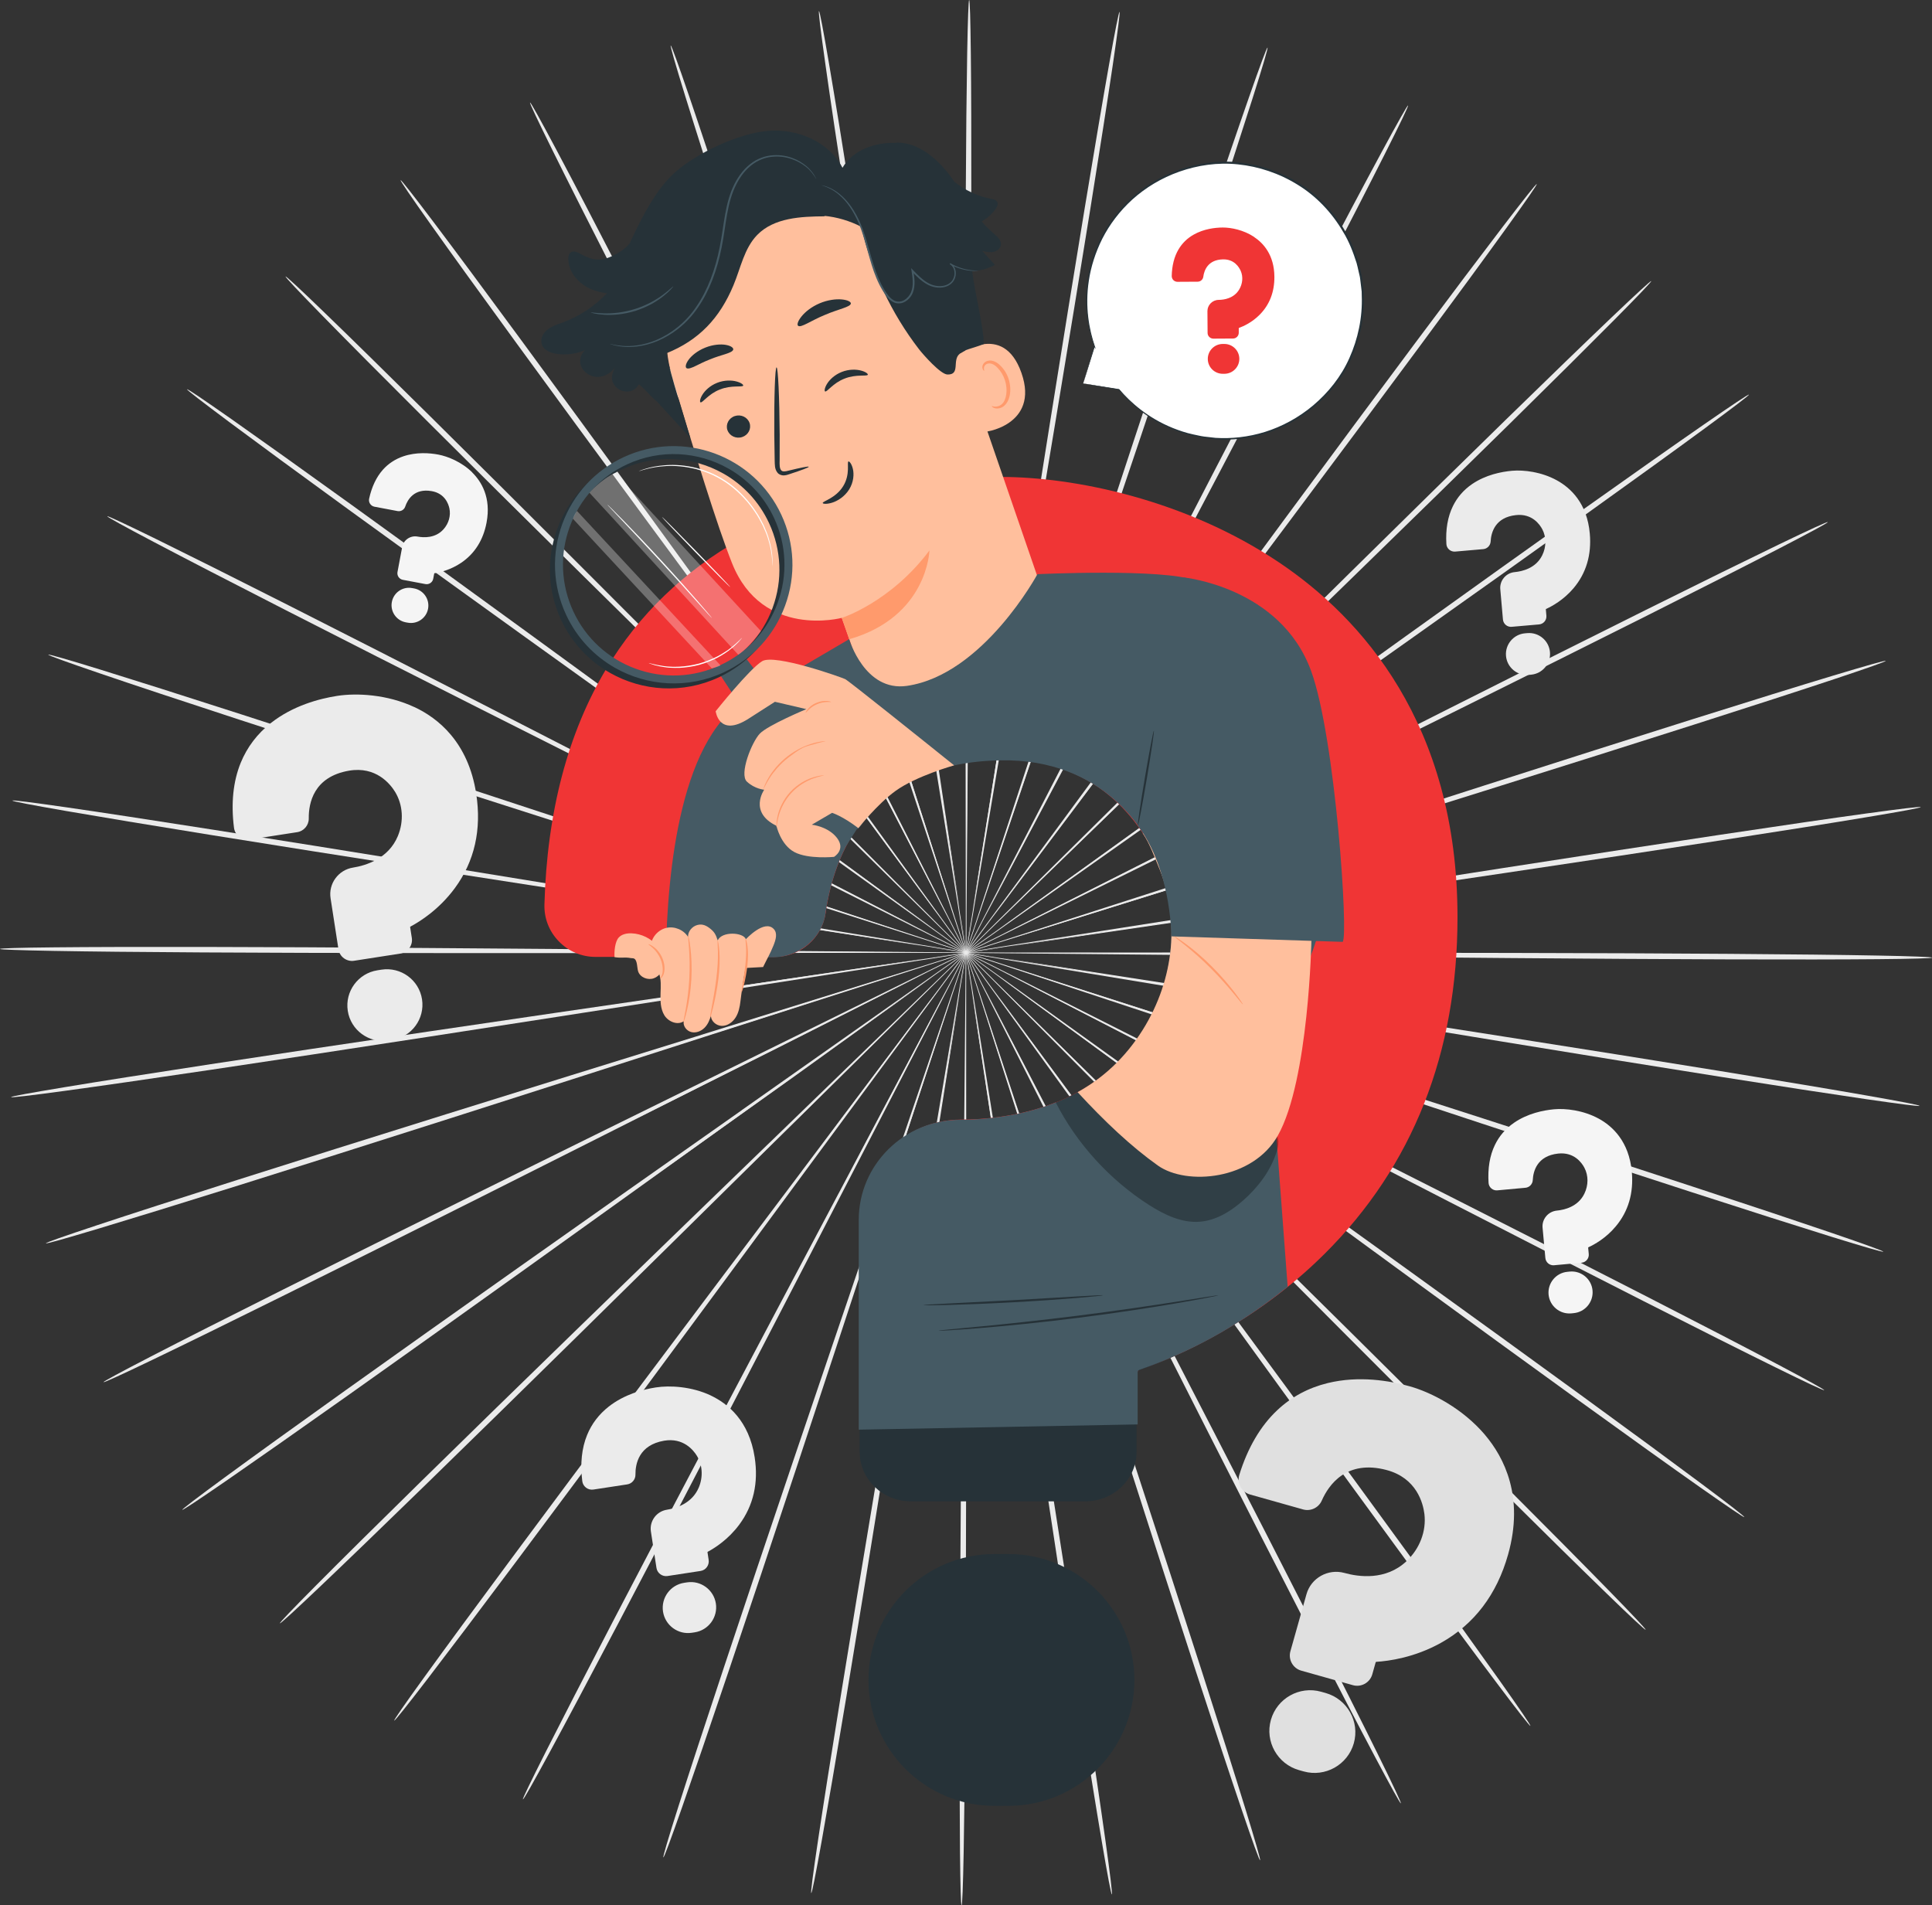 <?xml version="1.0" encoding="UTF-8"?>
<svg id="Layer_2" data-name="Layer 2" xmlns="http://www.w3.org/2000/svg" viewBox="0 0 486.49 479.77">
  <rect x="0" y="0" width="486.49" height="479.77" fill="#333333" stroke="none"/>
  <defs>
    <style>
 .cls-1{fill:#fff;}
.cls-2{fill:#f5f5f5;}
.cls-3{fill:#455a64;}
.cls-4{fill:#ffbf9d;}
.cls-5{fill:#e0e0e0;}
.cls-6{fill:#ff9a6c;}
.cls-7{fill:#F03535;}
.cls-8{opacity:.3;}
.cls-9{fill:#ebebeb;}
.cls-10{fill:#263238;}
#marker{animation:slap 2s forwards infinite;transform-box:fill-box;transform-origin:bottom center}
#marker2{animation:slap 1.5s forwards infinite;transform-box:fill-box;transform-origin:bottom center}
#marker3{animation:slap 2s forwards infinite;transform-box:fill-box;transform-origin:bottom center}
#marker4{animation:slap 2.6s forwards infinite;transform-box:fill-box;transform-origin:bottom center}
#marker5{animation:slap 1.7s forwards infinite;transform-box:fill-box;transform-origin:bottom center}
#marker6{animation:slap 1.3s forwards infinite;transform-box:fill-box;transform-origin:bottom center}
@-webkit-keyframes slap{0%{transform:rotate(0deg);}
25%{transform:rotate(15deg);/* Sağa döndür */
}
50%{transform:rotate(-15deg);/* Sola döndür */
}
75%{transform:rotate(5deg);/* Küçük bir düzeltme */
}
100%{transform:rotate(0deg);/* Başlangıç durumuna dönüş */
}
}
    </style>
  </defs>
  <g id="Background_Complete" data-name="Background Complete">
    <g>
      <path class="cls-9" d="m312.56,240.6c-48.04-.46-91.51-.87-123.02-1.17-15.72-.07-28.45-.14-37.28-.18-4.38.01-7.78.02-10.14.02-1.14.02-2.01.03-2.64.04-.59.01-.9.03-.9.05s.3.04.9.06c.63.01,1.5.04,2.64.06,2.35.03,5.76.07,10.14.13,8.84.05,21.56.12,37.28.2,31.51.02,74.99.05,123.03.08,48.02,0,91.5.06,122.98.29,15.74.11,28.48.26,37.28.43,4.4.08,7.82.17,10.14.26,2.32.09,3.53.18,3.53.26,0,.09-1.22.16-3.54.23-2.32.07-5.74.12-10.14.16-8.8.08-21.54.1-37.28.05-31.48-.09-74.96-.47-122.97-.96Z"/>
      <path class="cls-9" d="m311.61,251.29c-47.38-7.82-90.26-14.89-121.34-20.02-15.52-2.48-28.08-4.49-36.8-5.89-4.33-.66-7.69-1.17-10.02-1.53-1.12-.16-1.99-.28-2.61-.37-.59-.08-.89-.11-.9-.09,0,.02.29.08.88.2.62.11,1.48.27,2.59.47,2.32.39,5.68.95,9.99,1.68,8.72,1.4,21.28,3.42,36.8,5.91,31.13,4.85,74.07,11.53,121.52,18.92,47.44,7.35,90.38,14.07,121.44,19.12,15.53,2.52,28.09,4.62,36.76,6.14,4.33.76,7.7,1.37,9.97,1.81,2.27.44,3.46.72,3.45.81-.01.09-1.23-.02-3.53-.31-2.3-.29-5.69-.76-10.04-1.39-8.71-1.27-21.3-3.2-36.84-5.66-31.08-4.91-73.97-11.95-121.33-19.8Z"/>
      <path class="cls-9" d="m308.96,261.7c-45.54-15.08-86.76-28.73-116.63-38.62-14.93-4.86-27.01-8.8-35.4-11.53-4.17-1.32-7.41-2.35-9.65-3.06-1.08-.33-1.92-.58-2.52-.77-.57-.17-.86-.24-.87-.23,0,.02.28.13.83.33.59.21,1.42.49,2.49.86,2.23.75,5.45,1.83,9.6,3.21,8.39,2.74,20.47,6.68,35.39,11.55,29.97,9.62,71.31,22.89,116.99,37.55,45.67,14.62,87.01,27.92,116.87,37.74,14.93,4.9,27,8.93,35.32,11.77,4.16,1.42,7.38,2.55,9.56,3.34,2.18.79,3.3,1.25,3.28,1.33-.03.08-1.21-.21-3.44-.85-2.23-.64-5.49-1.63-9.69-2.93-8.4-2.61-20.52-6.47-35.47-11.31-29.91-9.68-71.14-23.29-116.65-38.4Z"/>
      <path class="cls-9" d="m304.69,271.56c-42.57-21.96-81.1-41.82-109.02-56.23-13.97-7.12-25.27-12.88-33.12-16.88-3.9-1.95-6.94-3.47-9.04-4.52-1.02-.5-1.8-.88-2.37-1.15-.54-.25-.81-.37-.82-.36,0,.02.25.17.77.46.55.29,1.32.71,2.32,1.24,2.08,1.08,5.09,2.65,8.97,4.66,7.85,4.01,19.15,9.78,33.11,16.9,28.06,14.15,66.76,33.67,109.53,55.25,42.77,21.53,81.46,41.09,109.39,55.41,13.97,7.16,25.24,13,33,17.1,3.88,2.05,6.88,3.66,8.91,4.78,2.02,1.12,3.06,1.75,3.02,1.82-.04.08-1.16-.4-3.26-1.38-2.09-.98-5.16-2.47-9.1-4.41-7.88-3.88-19.23-9.57-33.23-16.68-27.99-14.2-66.54-34.04-109.07-56.02Z"/>
      <path class="cls-9" d="m298.91,280.64c-38.57-28.25-73.47-53.81-98.77-72.34-12.67-9.18-22.92-16.62-30.04-21.78-3.55-2.53-6.31-4.5-8.21-5.86-.93-.65-1.64-1.14-2.15-1.5-.49-.33-.74-.5-.76-.48-.01.01.22.21.69.57.5.38,1.19.9,2.09,1.58,1.88,1.39,4.61,3.4,8.12,5.99,7.12,5.17,17.36,12.61,30.02,21.8,25.47,18.3,60.6,43.55,99.43,71.45,38.83,27.86,73.95,53.14,99.26,71.59,12.66,9.22,22.87,16.74,29.89,21.98,3.51,2.62,6.22,4.68,8.04,6.09,1.82,1.42,2.75,2.2,2.7,2.27-.05.07-1.08-.57-3-1.87-1.91-1.29-4.71-3.23-8.29-5.75-7.17-5.04-17.48-12.42-30.17-21.59-25.4-18.34-60.33-43.88-98.85-72.14Z"/>
      <path class="cls-9" d="m291.76,288.72c-33.64-33.82-64.09-64.42-86.16-86.61-11.06-11.01-20.02-19.93-26.24-26.12-3.1-3.04-5.52-5.41-7.19-7.05-.81-.78-1.44-1.38-1.89-1.81-.43-.4-.66-.6-.67-.59-.01.01.19.24.59.67.43.45,1.04,1.07,1.82,1.88,1.64,1.66,4.02,4.07,7.08,7.16,6.21,6.19,15.16,15.12,26.22,26.14,22.27,21.99,53,52.32,86.95,85.83,33.96,33.47,64.67,63.83,86.76,85.95,11.05,11.05,19.95,20.04,26.06,26.3,3.05,3.13,5.41,5.57,6.98,7.25,1.57,1.68,2.37,2.59,2.31,2.65-.06.06-.98-.73-2.67-2.3-1.69-1.57-4.14-3.91-7.28-6.96-6.28-6.08-15.31-14.95-26.4-25.96-22.2-22.01-52.67-52.6-86.27-86.43Z"/>
      <path class="cls-9" d="m283.42,295.6c-27.9-38.57-53.15-73.47-71.45-98.77-9.19-12.58-16.63-22.76-21.8-29.83-2.59-3.48-4.6-6.19-5.99-8.07-.68-.9-1.21-1.59-1.58-2.08-.36-.46-.55-.7-.57-.69-.02.01.15.27.48.75.36.51.85,1.22,1.5,2.14,1.36,1.89,3.33,4.63,5.86,8.16,5.16,7.07,12.6,17.26,21.78,29.84,18.53,25.13,44.1,59.81,72.36,98.13,28.27,38.28,53.82,72.98,72.15,98.21,9.17,12.61,16.55,22.86,21.59,29.97,2.52,3.56,4.46,6.34,5.75,8.24,1.29,1.9,1.93,2.92,1.86,2.97-.07.05-.85-.87-2.27-2.68-1.42-1.81-3.48-4.5-6.1-7.99-5.25-6.97-12.76-17.12-21.99-29.69-18.46-25.15-43.74-60.04-71.59-98.61Z"/>
      <path class="cls-9" d="m274.1,301.12c-21.44-42.4-40.84-80.76-54.91-108.57-7.09-13.84-12.82-25.04-16.8-32.82-2-3.84-3.56-6.83-4.64-8.89-.53-.99-.94-1.75-1.23-2.3-.28-.51-.44-.77-.45-.77-.02,0,.1.28.35.82.27.56.65,1.33,1.14,2.34,1.04,2.08,2.55,5.09,4.49,8.96,3.98,7.78,9.7,18.99,16.78,32.83,14.32,27.68,34.08,65.87,55.91,108.07,21.86,42.16,41.59,80.38,55.7,108.12,7.06,13.87,12.72,25.13,16.57,32.93,1.93,3.9,3.4,6.95,4.37,9.02.97,2.08,1.44,3.19,1.37,3.22-.08.04-.7-.99-1.82-3-1.11-2.01-2.72-4.98-4.76-8.83-4.08-7.7-9.89-18.87-17.01-32.72-14.24-27.68-33.68-66.04-55.07-108.44Z"/>
      <path class="cls-9" d="m264.02,305.12c-14.41-45.2-27.45-86.09-36.9-115.74-4.79-14.77-8.67-26.72-11.36-35.02-1.37-4.1-2.43-7.29-3.16-9.5-.37-1.06-.65-1.88-.85-2.46-.2-.55-.31-.83-.33-.83-.02,0,.06.3.22.86.18.59.43,1.42.75,2.49.7,2.22,1.71,5.42,3.01,9.55,2.69,8.3,6.55,20.26,11.33,35.03,9.73,29.56,23.15,70.34,37.98,115.4,14.86,45.03,28.25,85.83,37.76,115.42,4.76,14.8,8.55,26.79,11.11,35.1,1.28,4.15,2.25,7.39,2.88,9.59.63,2.2.92,3.37.83,3.4-.08.03-.54-1.09-1.32-3.24-.78-2.15-1.89-5.34-3.29-9.46-2.8-8.23-6.76-20.17-11.58-34.95-9.65-29.55-22.72-70.45-37.09-115.63Z"/>
      <path class="cls-9" d="m253.42,307.51c-7.02-46.87-13.37-89.28-17.98-120.02-2.37-15.32-4.3-27.73-5.63-36.35-.69-4.26-1.23-7.58-1.6-9.87-.19-1.1-.34-1.95-.45-2.56-.11-.58-.17-.87-.19-.87-.02,0,0,.3.08.88.08.61.2,1.47.35,2.58.34,2.3.82,5.62,1.45,9.89,1.33,8.62,3.24,21.02,5.6,36.35,4.89,30.7,11.63,73.05,19.09,119.86,7.49,46.77,14.2,89.14,18.87,119.84,2.34,15.35,4.17,27.78,5.37,36.38.6,4.3,1.04,7.64,1.31,9.91.27,2.27.37,3.47.28,3.48-.09.01-.35-1.16-.78-3.41-.43-2.25-1.01-5.57-1.74-9.85-1.45-8.56-3.45-20.97-5.86-36.31-4.81-30.68-11.2-73.09-18.18-119.94Z"/>
      <path class="cls-9" d="m242.56,308.24c.43-47.37.82-90.25,1.11-121.32.07-15.5.12-28.05.16-36.77-.01-4.32-.02-7.68-.03-10-.02-1.12-.03-1.98-.04-2.6-.01-.59-.03-.89-.05-.89-.02,0-.04.3-.06.89-.01.62-.03,1.48-.06,2.6-.03,2.32-.07,5.68-.12,10-.04,8.71-.1,21.26-.18,36.77,0,31.08,0,73.95,0,121.33.03,47.35,0,90.23-.22,121.28-.1,15.52-.25,28.08-.41,36.76-.08,4.34-.17,7.71-.26,10-.09,2.29-.18,3.49-.27,3.48-.09,0-.17-1.2-.23-3.49-.07-2.29-.12-5.66-.17-10-.08-8.68-.11-21.24-.07-36.77.07-31.04.43-73.92.89-121.27Z"/>
      <path class="cls-9" d="m231.72,307.3c7.9-46.73,15.04-89.02,20.22-119.68,2.51-15.3,4.54-27.69,5.95-36.3.67-4.27,1.18-7.59,1.54-9.88.16-1.11.28-1.96.37-2.57.08-.58.11-.88.09-.88-.02,0-.09.29-.2.87-.11.61-.27,1.46-.47,2.56-.39,2.29-.96,5.6-1.7,9.86-1.42,8.6-3.45,20.99-5.97,36.29-4.89,30.7-11.65,73.05-19.11,119.85-7.42,46.78-14.21,89.14-19.31,119.77-2.55,15.32-4.67,27.7-6.2,36.25-.77,4.28-1.38,7.59-1.83,9.83-.45,2.24-.73,3.41-.82,3.4-.09-.01.02-1.21.31-3.48.29-2.27.77-5.61,1.41-9.9,1.28-8.59,3.23-21,5.72-36.33,4.96-30.66,12.07-72.96,20-119.66Z"/>
      <path class="cls-9" d="m221.17,304.7c15.26-44.92,29.07-85.57,39.08-115.04,4.92-14.72,8.9-26.64,11.67-34.92,1.34-4.11,2.38-7.31,3.1-9.52.33-1.07.59-1.89.78-2.49.17-.56.25-.85.23-.86-.02,0-.13.27-.34.82-.21.58-.5,1.4-.88,2.45-.75,2.2-1.85,5.38-3.25,9.47-2.77,8.28-6.76,20.19-11.69,34.91-9.73,29.56-23.16,70.33-38,115.39-14.8,45.05-28.26,85.82-38.19,115.28-4.96,14.73-9.04,26.63-11.91,34.84-1.44,4.1-2.58,7.28-3.38,9.43-.8,2.15-1.27,3.26-1.35,3.23-.08-.03.21-1.19.86-3.39.65-2.2,1.65-5.42,2.97-9.56,2.64-8.28,6.55-20.24,11.45-34.99,9.79-29.5,23.57-70.17,38.87-115.06Z"/>
      <path class="cls-9" d="m211.17,300.5c22.24-42,42.36-80,56.95-107.55,7.21-13.78,13.04-24.93,17.09-32.67,1.98-3.85,3.52-6.85,4.58-8.92.5-1.01.89-1.78,1.16-2.33.26-.53.38-.8.36-.81-.02,0-.17.25-.46.76-.3.54-.71,1.3-1.25,2.29-1.1,2.05-2.68,5.03-4.72,8.85-4.06,7.74-9.9,18.89-17.12,32.66-14.33,27.68-34.1,65.86-55.95,108.05-21.8,42.19-41.61,80.36-56.12,107.91-7.25,13.78-13.17,24.9-17.32,32.56-2.08,3.83-3.71,6.79-4.84,8.79-1.13,1.99-1.77,3.02-1.85,2.98-.08-.04.4-1.14,1.4-3.21.99-2.07,2.5-5.09,4.46-8.98,3.93-7.77,9.7-18.97,16.89-32.78,14.38-27.61,34.48-65.64,56.73-107.6Z"/>
      <path class="cls-9" d="m201.95,294.8c28.62-38.05,54.52-72.49,73.29-97.45,9.3-12.5,16.83-22.61,22.06-29.64,2.57-3.5,4.56-6.22,5.94-8.1.65-.92,1.16-1.62,1.52-2.12.34-.48.5-.74.49-.75-.02-.01-.21.22-.58.68-.38.49-.91,1.18-1.6,2.07-1.41,1.86-3.45,4.55-6.06,8.01-5.23,7.02-12.77,17.13-22.08,29.62-18.54,25.13-44.12,59.79-72.39,98.1-28.22,38.31-53.84,72.96-72.53,97.94-9.35,12.49-16.96,22.56-22.27,29.49-2.66,3.46-4.74,6.14-6.17,7.93-1.44,1.8-2.23,2.71-2.3,2.66-.07-.05.58-1.07,1.89-2.96,1.31-1.89,3.27-4.65,5.83-8.18,5.11-7.07,12.58-17.24,21.88-29.77,18.58-25.06,44.46-59.52,73.09-97.53Z"/>
      <path class="cls-9" d="m193.76,287.75c34.27-33.2,65.29-63.24,87.77-85.02,11.16-10.92,20.2-19.75,26.47-25.89,3.09-3.06,5.49-5.45,7.14-7.09.79-.8,1.4-1.42,1.84-1.87.41-.42.61-.65.6-.66-.01-.01-.24.19-.68.59-.45.43-1.09,1.02-1.91,1.79-1.68,1.62-4.12,3.97-7.25,6.98-6.28,6.13-15.32,14.96-26.49,25.87-22.28,21.98-53.02,52.3-86.98,85.8-33.92,33.51-64.69,63.81-87.1,85.62-11.2,10.9-20.31,19.69-26.65,25.71-3.17,3.01-5.65,5.33-7.35,6.89-1.7,1.55-2.63,2.34-2.69,2.28-.06-.06.74-.97,2.33-2.63,1.59-1.66,3.97-4.09,7.05-7.19,6.16-6.2,15.15-15.1,26.31-26.05,22.31-21.9,53.3-51.98,87.58-85.13Z"/>
      <path class="cls-9" d="m186.77,279.54c39.09-27.54,74.47-52.46,100.11-70.52,12.75-9.07,23.07-16.42,30.23-21.52,3.53-2.55,6.28-4.54,8.18-5.91.91-.67,1.61-1.19,2.11-1.56.47-.36.71-.55.7-.56-.01-.02-.27.15-.76.47-.52.35-1.23.84-2.17,1.48-1.92,1.34-4.7,3.29-8.27,5.78-7.17,5.1-17.49,12.43-30.25,21.5-25.47,18.29-60.62,43.53-99.46,71.42-38.8,27.9-73.97,53.12-99.54,71.22-12.78,9.05-23.17,16.33-30.38,21.31-3.61,2.49-6.42,4.4-8.35,5.68-1.93,1.27-2.96,1.91-3.01,1.84-.05-.07.89-.84,2.72-2.24,1.83-1.4,4.56-3.43,8.1-6.02,7.07-5.18,17.35-12.6,30.1-21.7,25.49-18.22,60.85-43.17,99.95-70.66Z"/>
      <path class="cls-9" d="m181.17,270.35c42.98-21.17,81.87-40.33,110.06-54.22,14.03-7,25.38-12.66,33.27-16.59,3.89-1.98,6.92-3.52,9.01-4.58,1-.52,1.78-.93,2.33-1.22.52-.28.78-.43.78-.45s-.29.1-.83.35c-.56.27-1.35.64-2.38,1.13-2.11,1.03-5.16,2.52-9.08,4.44-7.89,3.93-19.25,9.58-33.28,16.57-28.06,14.14-66.77,33.65-109.55,55.21-42.74,21.58-81.48,41.06-109.61,55-14.06,6.97-25.47,12.56-33.39,16.36-3.96,1.9-7.04,3.36-9.15,4.32-2.1.96-3.23,1.43-3.27,1.35-.04-.08,1.01-.69,3.04-1.79,2.03-1.1,5.05-2.68,8.95-4.7,7.8-4.03,19.13-9.77,33.16-16.79,28.06-14.06,66.95-33.25,109.92-54.38Z"/>
      <path class="cls-9" d="m177.11,260.41c45.82-14.24,87.29-27.12,117.34-36.46,14.97-4.73,27.09-8.56,35.5-11.22,4.16-1.35,7.39-2.4,9.63-3.12,1.07-.36,1.9-.64,2.49-.84.56-.2.84-.3.84-.32,0-.02-.3.06-.87.22-.6.18-1.44.42-2.53.74-2.25.69-5.5,1.69-9.68,2.97-8.42,2.65-20.54,6.48-35.51,11.2-29.97,9.61-71.31,22.87-117,37.52-45.65,14.68-87.01,27.91-117.01,37.31-15,4.7-27.16,8.45-35.58,10.98-4.21,1.26-7.49,2.22-9.72,2.85-2.23.62-3.42.91-3.44.82-.03-.08,1.11-.53,3.29-1.3,2.18-.77,5.42-1.87,9.59-3.25,8.35-2.77,20.45-6.68,35.43-11.44,29.96-9.53,71.42-22.45,117.23-36.65Z"/>
      <path class="cls-9" d="m174.67,249.95c47.52-6.95,90.53-13.24,121.7-17.8,15.54-2.35,28.12-4.25,36.85-5.57,4.32-.69,7.69-1.22,10.01-1.59,1.12-.19,1.98-.34,2.6-.44.58-.11.88-.17.88-.19,0-.02-.31,0-.9.08-.62.08-1.49.2-2.61.34-2.33.33-5.7.82-10.03,1.44-8.74,1.31-21.32,3.21-36.86,5.55-31.13,4.84-74.07,11.52-121.53,18.9-47.43,7.41-90.38,14.06-121.51,18.68-15.56,2.32-28.17,4.13-36.89,5.32-4.36.6-7.75,1.03-10.05,1.3-2.3.27-3.52.37-3.53.28-.01-.09,1.18-.35,3.46-.77,2.28-.42,5.65-1,9.99-1.72,8.68-1.44,21.26-3.42,36.82-5.8,31.11-4.76,74.11-11.09,121.62-18Z"/>
      <path class="cls-9" d="m173.93,239.25c48.04.4,91.51.76,123.02,1.02,15.72.06,28.45.1,37.28.13,4.38-.02,7.78-.03,10.14-.04,1.14-.02,2.01-.03,2.64-.04.59-.01.9-.03.9-.05,0-.02-.3-.04-.9-.06-.63-.01-1.5-.03-2.64-.06-2.35-.03-5.76-.06-10.14-.11-8.84-.04-21.56-.09-37.28-.15-31.51.02-74.99.04-123.03.07-48.02.06-91.5.05-122.98-.14-15.74-.09-28.48-.22-37.28-.38-4.4-.08-7.82-.16-10.14-.25C1.22,239.12,0,239.03,0,238.94c0-.09,1.22-.16,3.54-.23,2.32-.07,5.74-.13,10.14-.17,8.8-.09,21.54-.12,37.28-.1,31.48.05,74.96.37,122.97.81Z"/>
      <path class="cls-9" d="m174.87,228.56c47.39,7.76,90.28,14.78,121.37,19.86,15.52,2.46,28.08,4.46,36.81,5.84,4.33.65,7.69,1.16,10.02,1.51,1.12.16,1.99.28,2.61.36.59.08.89.11.9.09,0-.02-.29-.08-.88-.2-.62-.11-1.48-.26-2.59-.46-2.32-.39-5.68-.95-9.99-1.67-8.72-1.39-21.29-3.39-36.8-5.87-31.13-4.81-74.08-11.44-121.55-18.77-47.44-7.29-90.4-13.96-121.46-18.97-15.53-2.5-28.1-4.59-36.77-6.09-4.34-.75-7.7-1.36-9.97-1.8-2.28-.44-3.46-.72-3.45-.8.01-.09,1.23.02,3.53.31,2.3.29,5.69.75,10.04,1.38,8.71,1.26,21.3,3.18,36.84,5.62,31.09,4.87,73.99,11.86,121.35,19.65Z"/>
      <path class="cls-9" d="m177.5,218.15c45.56,15.02,86.79,28.62,116.68,38.47,14.93,4.84,27.02,8.76,35.42,11.48,4.17,1.32,7.41,2.34,9.65,3.05,1.09.33,1.92.58,2.52.76.57.17.86.24.87.22,0-.02-.28-.13-.84-.33-.59-.21-1.42-.49-2.49-.86-2.23-.74-5.46-1.82-9.6-3.2-8.39-2.73-20.48-6.66-35.41-11.51-29.98-9.58-71.33-22.8-117.04-37.4-45.69-14.56-87.04-27.82-116.92-37.59-14.94-4.88-27.01-8.89-35.33-11.73-4.16-1.42-7.38-2.54-9.56-3.33-2.18-.79-3.31-1.25-3.28-1.33.03-.08,1.21.21,3.44.85,2.23.64,5.5,1.62,9.7,2.92,8.4,2.6,20.53,6.44,35.49,11.27,29.92,9.64,71.17,23.2,116.7,38.25Z"/>
      <path class="cls-9" d="m181.76,208.28c42.6,21.9,81.15,41.72,109.09,56.09,13.98,7.1,25.29,12.85,33.14,16.84,3.91,1.95,6.95,3.47,9.05,4.51,1.02.49,1.8.87,2.37,1.15.54.25.82.37.82.36,0-.02-.25-.17-.77-.45-.55-.29-1.32-.7-2.32-1.24-2.08-1.08-5.1-2.64-8.97-4.65-7.85-4-19.16-9.75-33.13-16.86-28.07-14.12-66.81-33.59-109.6-55.11-42.79-21.48-81.52-40.98-109.46-55.27-13.97-7.14-25.26-12.97-33.02-17.06-3.88-2.04-6.89-3.65-8.91-4.77-2.02-1.12-3.07-1.74-3.03-1.82.04-.08,1.16.4,3.26,1.38,2.1.98,5.17,2.46,9.11,4.39,7.88,3.87,19.24,9.55,33.25,16.64,28.01,14.16,66.58,33.96,109.14,55.88Z"/>
      <path class="cls-9" d="m187.54,199.2c38.6,28.2,73.54,53.72,98.86,72.22,12.68,9.17,22.94,16.59,30.07,21.74,3.55,2.53,6.31,4.49,8.22,5.85.93.64,1.64,1.14,2.16,1.5.49.33.75.5.76.48.01-.01-.22-.21-.69-.57-.5-.38-1.19-.9-2.1-1.58-1.89-1.39-4.62-3.39-8.13-5.98-7.12-5.16-17.38-12.59-30.05-21.76-25.49-18.27-60.66-43.47-99.52-71.33-38.86-27.81-74.02-53.05-99.36-71.47-12.67-9.21-22.89-16.71-29.91-21.94-3.51-2.62-6.22-4.67-8.05-6.08-1.82-1.41-2.75-2.19-2.7-2.26.05-.07,1.08.57,3,1.86,1.92,1.29,4.71,3.23,8.3,5.74,7.17,5.04,17.49,12.4,30.2,21.56,25.42,18.31,60.38,43.8,98.95,72.02Z"/>
      <path class="cls-9" d="m194.68,191.11c33.69,33.78,64.17,64.34,86.27,86.5,11.08,11,20.04,19.9,26.27,26.09,3.11,3.04,5.53,5.41,7.2,7.04.82.78,1.44,1.38,1.89,1.81.43.4.66.6.67.59.01-.01-.19-.24-.59-.67-.43-.45-1.04-1.07-1.82-1.88-1.64-1.66-4.03-4.06-7.09-7.15-6.22-6.19-15.18-15.1-26.25-26.1-22.3-21.96-53.06-52.25-87.06-85.73-34.01-33.43-64.75-63.75-86.87-85.84-11.06-11.04-19.98-20.01-26.09-26.26-3.06-3.12-5.41-5.57-6.99-7.24-1.58-1.68-2.37-2.59-2.31-2.65.06-.06.98.73,2.67,2.3,1.69,1.57,4.15,3.91,7.29,6.95,6.29,6.07,15.32,14.93,26.43,25.93,22.23,21.98,52.74,52.53,86.38,86.32Z"/>
      <path class="cls-9" d="m203,184.22c27.95,38.53,53.24,73.41,71.57,98.68,9.21,12.56,16.66,22.74,21.84,29.8,2.59,3.48,4.61,6.19,6,8.06.68.9,1.21,1.58,1.58,2.08.36.46.56.7.57.69.02-.01-.15-.26-.48-.75-.36-.51-.86-1.22-1.5-2.14-1.36-1.89-3.34-4.63-5.87-8.15-5.17-7.07-12.62-17.24-21.82-29.81-18.57-25.11-44.18-59.75-72.48-98.04-28.32-38.24-53.91-72.91-72.28-98.12-9.19-12.6-16.58-22.84-21.63-29.95-2.53-3.56-4.47-6.33-5.76-8.23-1.29-1.9-1.94-2.92-1.86-2.97.07-.05.85.87,2.27,2.68,1.42,1.81,3.48,4.5,6.11,7.98,5.26,6.97,12.78,17.1,22.02,29.67,18.49,25.13,43.81,59.98,71.72,98.52Z"/>
      <path class="cls-9" d="m212.31,178.69c21.5,42.37,40.95,80.71,55.05,108.5,7.1,13.83,12.85,25.03,16.85,32.8,2.01,3.84,3.57,6.82,4.65,8.88.53.99.94,1.75,1.24,2.3.28.51.44.77.46.77.02,0-.1-.28-.36-.82-.27-.56-.65-1.33-1.14-2.34-1.05-2.08-2.56-5.09-4.51-8.95-3.99-7.78-9.73-18.98-16.82-32.81-14.36-27.66-34.16-65.83-56.05-108-21.91-42.14-41.69-80.32-55.84-108.05-7.08-13.86-12.75-25.11-16.61-32.91-1.93-3.9-3.41-6.94-4.39-9.02-.98-2.07-1.45-3.18-1.37-3.22.08-.04.7.99,1.82,3,1.12,2,2.73,4.98,4.77,8.82,4.09,7.69,9.92,18.86,17.05,32.7,14.28,27.67,33.76,66,55.21,108.37Z"/>
      <path class="cls-9" d="m222.39,174.67c14.47,45.18,27.56,86.06,37.05,115.69,4.81,14.76,8.7,26.71,11.4,35,1.37,4.1,2.44,7.29,3.17,9.49.37,1.06.65,1.88.85,2.46.2.55.31.83.33.83.02,0-.06-.3-.22-.86-.18-.59-.43-1.42-.76-2.49-.7-2.21-1.72-5.42-3.02-9.54-2.7-8.3-6.58-20.25-11.38-35.01-9.77-29.55-23.24-70.31-38.12-115.35-14.92-45.01-28.36-85.79-37.91-115.37-4.78-14.79-8.59-26.78-11.16-35.08-1.28-4.15-2.26-7.38-2.89-9.58s-.92-3.37-.84-3.4c.08-.03.54,1.09,1.32,3.24.78,2.15,1.9,5.34,3.3,9.45,2.81,8.23,6.78,20.16,11.62,34.93,9.69,29.54,22.81,70.42,37.24,115.58Z"/>
      <path class="cls-9" d="m232.99,172.27c7.08,46.86,13.49,89.26,18.13,120,2.39,15.32,4.33,27.73,5.68,36.34.7,4.26,1.24,7.58,1.62,9.87.19,1.1.34,1.95.45,2.56.11.58.17.87.19.87.02,0,0-.3-.08-.88-.08-.61-.2-1.47-.35-2.58-.34-2.3-.83-5.62-1.46-9.89-1.34-8.61-3.27-21.02-5.65-36.34-4.93-30.69-11.73-73.04-19.24-119.83-7.55-46.76-14.31-89.12-19.02-119.82-2.36-15.35-4.21-27.78-5.42-36.38-.61-4.3-1.05-7.64-1.33-9.91-.27-2.27-.37-3.47-.29-3.48.09-.01.36,1.16.79,3.41.43,2.25,1.02,5.57,1.75,9.85,1.46,8.56,3.48,20.97,5.9,36.3,4.85,30.67,11.29,73.08,18.33,119.92Z"/>
      <path class="cls-9" d="m243.84,171.52c-.37,47.37-.71,90.25-.95,121.32-.05,15.5-.08,28.05-.11,36.77.02,4.32.03,7.68.04,10,.02,1.12.03,1.98.04,2.6.02.59.03.89.05.89.02,0,.04-.3.06-.89.01-.62.03-1.48.06-2.6.03-2.32.06-5.68.11-10,.03-8.71.08-21.26.13-36.77-.04-31.08-.09-73.95-.15-121.33-.09-47.35-.11-90.23.06-121.28.08-15.52.21-28.08.36-36.76.08-4.34.16-7.71.25-10C243.87,1.2,243.96,0,244.04,0c.09,0,.17,1.2.24,3.49.07,2.29.13,5.66.18,10,.1,8.68.14,21.24.12,36.77-.03,31.04-.33,73.92-.74,121.27Z"/>
      <path class="cls-9" d="m254.68,172.45c-7.83,46.74-14.92,89.04-20.06,119.7-2.49,15.31-4.5,27.7-5.9,36.3-.66,4.27-1.17,7.59-1.53,9.88-.16,1.11-.28,1.96-.37,2.57-.08.58-.11.88-.09.88.02,0,.09-.29.2-.87.11-.61.27-1.46.47-2.56.39-2.29.96-5.6,1.69-9.86,1.4-8.6,3.43-20.99,5.93-36.3,4.85-30.71,11.55-73.07,18.95-119.88,7.36-46.79,14.09-89.16,19.15-119.8,2.53-15.32,4.63-27.71,6.15-36.26.76-4.28,1.37-7.59,1.82-9.84.45-2.24.72-3.42.81-3.4.09.01-.02,1.21-.31,3.48-.29,2.27-.76,5.61-1.39,9.9-1.27,8.59-3.21,21.01-5.67,36.34-4.92,30.66-11.98,72.97-19.85,119.69Z"/>
      <path class="cls-9" d="m265.24,175.04c-15.2,44.94-28.96,85.61-38.93,115.09-4.9,14.73-8.87,26.65-11.62,34.94-1.33,4.11-2.37,7.31-3.09,9.52-.33,1.07-.59,1.89-.77,2.49-.17.56-.24.85-.23.86.02,0,.13-.27.33-.82.21-.58.5-1.4.87-2.45.75-2.2,1.84-5.38,3.24-9.47,2.76-8.28,6.74-20.2,11.65-34.93,9.7-29.57,23.07-70.36,37.85-115.44,14.74-45.07,28.15-85.86,38.04-115.33,4.94-14.74,9-26.64,11.87-34.85,1.43-4.1,2.57-7.28,3.37-9.43.8-2.15,1.26-3.26,1.35-3.23.08.03-.21,1.19-.86,3.39-.65,2.2-1.64,5.42-2.96,9.56-2.63,8.29-6.52,20.25-11.4,35.01-9.76,29.51-23.48,70.2-38.71,115.11Z"/>
      <path class="cls-9" d="m275.25,179.23c-22.18,42.02-42.26,80.05-56.8,107.62-7.19,13.79-13.01,24.95-17.05,32.7-1.97,3.85-3.51,6.85-4.57,8.92-.5,1.01-.89,1.78-1.16,2.33-.26.53-.38.8-.36.81.02,0,.17-.25.46-.76.3-.54.71-1.3,1.25-2.29,1.09-2.05,2.68-5.03,4.71-8.85,4.05-7.75,9.88-18.9,17.08-32.68,14.3-27.69,34.02-65.9,55.81-108.12,21.75-42.22,41.51-80.42,55.98-107.98,7.23-13.79,13.14-24.92,17.28-32.58,2.07-3.83,3.7-6.8,4.83-8.79,1.13-2,1.76-3.03,1.84-2.99.08.04-.4,1.15-1.39,3.21-.99,2.07-2.49,5.1-4.45,8.99-3.92,7.78-9.67,18.98-16.85,32.8-14.34,27.63-34.39,65.68-56.59,107.67Z"/>
      <path class="cls-9" d="m284.47,184.92c-28.57,38.09-54.43,72.55-73.17,97.54-9.29,12.51-16.8,22.63-22.03,29.66-2.56,3.5-4.55,6.23-5.93,8.11-.65.92-1.16,1.62-1.52,2.13-.34.48-.5.74-.49.75.01.01.21-.22.58-.68.38-.49.91-1.18,1.6-2.07,1.41-1.86,3.44-4.55,6.05-8.02,5.23-7.03,12.75-17.15,22.05-29.65,18.51-25.15,44.05-59.85,72.26-98.19,28.17-38.34,53.74-73.03,72.41-98.03,9.33-12.5,16.93-22.58,22.23-29.51,2.65-3.46,4.73-6.14,6.16-7.94,1.43-1.8,2.22-2.72,2.29-2.66.07.05-.58,1.07-1.89,2.96-1.31,1.89-3.27,4.65-5.82,8.19-5.1,7.08-12.56,17.26-21.84,29.8-18.55,25.08-44.38,59.58-72.97,97.62Z"/>
      <path class="cls-9" d="m292.67,191.95c-34.23,33.24-65.21,63.32-87.66,85.13-11.15,10.93-20.17,19.78-26.44,25.93-3.08,3.07-5.48,5.45-7.13,7.1-.79.8-1.4,1.42-1.83,1.87-.41.43-.61.65-.6.66.01.01.24-.19.68-.59.45-.43,1.09-1.02,1.91-1.8,1.68-1.62,4.12-3.97,7.24-6.99,6.27-6.14,15.3-14.98,26.45-25.91,22.25-22.01,52.95-52.36,86.87-85.91,33.88-33.56,64.61-63.9,86.99-85.73,11.19-10.92,20.28-19.71,26.62-25.75,3.17-3.02,5.64-5.34,7.34-6.9,1.7-1.56,2.62-2.34,2.68-2.28.06.06-.74.97-2.33,2.63-1.59,1.67-3.96,4.09-7.04,7.2-6.16,6.21-15.13,15.12-26.27,26.09-22.28,21.93-53.24,52.04-87.47,85.24Z"/>
      <path class="cls-9" d="m299.67,200.16c-39.06,27.59-74.4,52.55-100.02,70.65-12.73,9.09-23.04,16.45-30.2,21.56-3.53,2.56-6.27,4.55-8.17,5.92-.91.67-1.61,1.19-2.11,1.56-.47.36-.71.55-.7.56.01.02.27-.15.76-.47.51-.35,1.23-.84,2.17-1.48,1.92-1.34,4.69-3.29,8.26-5.8,7.16-5.1,17.48-12.45,30.22-21.53,25.45-18.32,60.56-43.61,99.36-71.54,38.76-27.95,73.9-53.21,99.45-71.34,12.77-9.07,23.14-16.36,30.35-21.35,3.6-2.49,6.42-4.41,8.34-5.69,1.92-1.28,2.96-1.91,3.01-1.84.05.07-.88.84-2.72,2.24-1.83,1.4-4.56,3.44-8.09,6.03-7.06,5.19-17.33,12.62-30.07,21.74-25.47,18.25-60.8,43.24-99.85,70.79Z"/>
      <path class="cls-9" d="m305.28,209.34c-42.95,21.22-81.82,40.43-109.99,54.35-14.02,7.01-25.37,12.69-33.25,16.63-3.89,1.98-6.92,3.52-9.01,4.59-1,.53-1.78.93-2.33,1.22-.52.28-.78.43-.78.45,0,.02.29-.1.83-.35.56-.27,1.35-.64,2.37-1.13,2.11-1.03,5.16-2.53,9.08-4.45,7.88-3.94,19.24-9.61,33.26-16.61,28.04-14.18,66.73-33.73,109.48-55.34,42.71-21.63,81.42-41.16,109.53-55.14,14.05-6.99,25.45-12.59,33.36-16.41,3.95-1.91,7.04-3.37,9.14-4.33,2.1-.96,3.23-1.43,3.27-1.35.04.08-1.01.7-3.04,1.8-2.03,1.1-5.05,2.69-8.95,4.71-7.8,4.04-19.12,9.79-33.14,16.84-28.05,14.1-66.9,33.34-109.85,54.52Z"/>
      <path class="cls-9" d="m309.36,219.28c-45.8,14.3-87.25,27.23-117.29,36.61-14.96,4.75-27.08,8.6-35.49,11.27-4.16,1.35-7.39,2.41-9.63,3.14-1.07.36-1.9.64-2.49.84-.56.2-.84.31-.84.32,0,.02.3-.06.87-.22.6-.18,1.44-.43,2.53-.75,2.24-.69,5.5-1.7,9.67-2.99,8.41-2.66,20.53-6.5,35.5-11.24,29.96-9.65,71.28-22.96,116.95-37.67,45.63-14.74,86.98-28.02,116.96-37.46,14.99-4.72,27.15-8.49,35.57-11.03,4.21-1.27,7.49-2.23,9.72-2.86,2.23-.63,3.42-.91,3.44-.83.03.08-1.11.53-3.29,1.31-2.18.77-5.41,1.87-9.58,3.26-8.34,2.78-20.44,6.7-35.42,11.49-29.95,9.57-71.39,22.54-117.18,36.8Z"/>
      <path class="cls-9" d="m311.81,229.73c-47.51,7.01-90.51,13.36-121.67,17.96-15.54,2.37-28.11,4.29-36.84,5.62-4.32.69-7.68,1.23-10.01,1.6-1.12.19-1.98.34-2.6.45-.58.11-.88.17-.88.19,0,.02.31,0,.9-.08.62-.08,1.49-.2,2.61-.35,2.33-.34,5.7-.82,10.03-1.45,8.73-1.33,21.31-3.24,36.85-5.59,31.12-4.88,74.06-11.61,121.5-19.05,47.42-7.47,90.36-14.17,121.48-18.84,15.56-2.34,28.16-4.17,36.88-5.37,4.36-.6,7.75-1.04,10.05-1.31,2.3-.27,3.52-.37,3.53-.28.01.09-1.18.35-3.45.78-2.28.43-5.64,1.01-9.99,1.73-8.68,1.45-21.26,3.45-36.81,5.85-31.1,4.8-74.1,11.18-121.59,18.16Z"/>
    </g>
    <g id="marker">
      <path class="cls-5" d="m373.92,361.28c-5.66-6.66-13.48-10.67-18.92-12.2-5.09-1.43-12.81-2.74-20.68-.82-4.88,1.19-9.16,3.49-12.71,6.84-4.21,3.96-7.42,9.43-9.54,16.25-.32,1.02-.21,2.11.3,3.05.51.95,1.37,1.63,2.41,1.92l13.35,3.76c1.88.53,3.9-.42,4.69-2.21,1.77-4.02,6.24-10.37,16.28-7.73,7.65,2.02,9.24,8.41,9.57,11.06.53,4.32-1.17,8.79-4.55,11.95-5.2,4.86-11.99,3.92-15.58,2.92-4.12-1.14-8.41,1.26-9.56,5.35l-4.05,14.37c-.59,2.1.64,4.29,2.73,4.88l13.01,3.66c2.1.59,4.29-.64,4.88-2.73l.85-3.02c.02-.07.08-.12.16-.13,3.24-.2,9.66-1.1,16.24-4.76,8.41-4.68,14.11-12.17,16.95-22.27,4.07-14.45-.93-24.36-5.84-30.14Z"/>
      <path class="cls-5" d="m333.81,426.3l-1.14-.32c-5.44-1.53-11.11,1.65-12.65,7.09s1.65,11.11,7.09,12.65l1.14.32c5.44,1.53,11.11-1.65,12.65-7.09s-1.65-11.11-7.09-12.65Z"/>
    </g>
    <g id="marker2">
      <path class="cls-2" d="m402.6,281.69c-3.93-2.15-8.41-2.64-11.3-2.37-2.7.25-6.64,1.04-10.05,3.39-2.12,1.46-3.75,3.35-4.83,5.6-1.29,2.67-1.82,5.87-1.59,9.53.03.55.28,1.05.7,1.41.42.36.95.53,1.51.48l7.08-.65c1-.09,1.79-.92,1.84-1.92.11-2.25,1.09-6.11,6.38-6.69,4.03-.44,5.97,2.33,6.61,3.55,1.05,1.97,1.05,4.42,0,6.56-1.6,3.28-5.03,4.07-6.92,4.25-2.18.21-3.8,2.14-3.6,4.31l.7,7.62c.1,1.11,1.09,1.94,2.2,1.83l6.9-.63c1.11-.1,1.94-1.09,1.83-2.2l-.15-1.6s.02-.07.05-.09c1.51-.69,4.42-2.29,6.9-5.26,3.17-3.78,4.53-8.42,4.04-13.77-.7-7.66-4.91-11.5-8.32-13.36Z"/>
      <path class="cls-2" d="m395.3,320.18l-.6.06c-2.89.26-5.02,2.83-4.76,5.71.26,2.89,2.83,5.02,5.71,4.76l.6-.06c2.89-.26,5.02-2.83,4.76-5.71-.26-2.89-2.83-5.02-5.71-4.76Z"/>
    </g>
    <g id="marker3">
      <path class="cls-2" d="m118.92,118.95c-2.66-2.62-6.15-4.03-8.52-4.48-2.22-.42-5.56-.68-8.84.43-2.03.69-3.77,1.83-5.16,3.39-1.64,1.85-2.8,4.3-3.45,7.28-.1.45-.01.9.24,1.29.25.38.65.64,1.1.73l5.83,1.1c.82.15,1.65-.33,1.91-1.12.6-1.78,2.27-4.66,6.64-3.91,3.34.57,4.25,3.23,4.49,4.35.39,1.82-.16,3.79-1.49,5.27-2.03,2.27-4.96,2.12-6.53,1.83-1.8-.33-3.54.85-3.87,2.64l-1.18,6.28c-.17.92.43,1.8,1.35,1.97l5.68,1.07c.92.17,1.8-.43,1.97-1.35l.25-1.32s.03-.06.06-.06c1.37-.21,4.07-.83,6.74-2.64,3.4-2.31,5.55-5.72,6.38-10.13,1.19-6.31-1.32-10.34-3.63-12.62Z"/>
      <path class="cls-2" d="m104.29,148.17l-.5-.09c-2.38-.45-4.67,1.12-5.12,3.5s1.12,4.67,3.5,5.12l.5.09c2.38.45,4.67-1.12,5.12-3.5s-1.12-4.67-3.5-5.12Z"/>
    </g>
    <g id="marker4">
      <path class="cls-9" d="m392.05,120.96c-3.92-2.17-8.4-2.67-11.29-2.42-2.7.24-6.64,1.01-10.07,3.35-2.13,1.46-3.76,3.34-4.85,5.58-1.3,2.66-1.85,5.87-1.63,9.52.03.55.28,1.05.7,1.41.42.36.95.53,1.5.49l7.09-.62c1-.09,1.79-.91,1.85-1.91.12-2.25,1.11-6.11,6.41-6.66,4.04-.42,5.96,2.36,6.6,3.57,1.04,1.98,1.03,4.43-.02,6.56-1.61,3.27-5.04,4.05-6.94,4.23-2.18.2-3.81,2.13-3.62,4.3l.67,7.63c.1,1.11,1.08,1.94,2.2,1.84l6.9-.6c1.11-.1,1.94-1.08,1.84-2.2l-.14-1.6s.02-.07.05-.09c1.52-.69,4.43-2.28,6.93-5.23,3.18-3.77,4.56-8.4,4.09-13.75-.67-7.67-4.86-11.52-8.27-13.4Z"/>
      <path class="cls-9" d="m384.6,159.42l-.6.05c-2.89.25-5.03,2.81-4.78,5.69.25,2.89,2.81,5.03,5.69,4.78l.6-.05c2.89-.25,5.03-2.81,4.78-5.69s-2.81-5.03-5.69-4.78Z"/>
    </g>
    <g id="marker5">
      <path class="cls-9" d="m179,351.39c-4.91-2.31-10.36-2.57-13.83-2.04-3.25.5-7.95,1.74-11.9,4.84-2.45,1.93-4.28,4.32-5.43,7.13-1.36,3.32-1.77,7.23-1.22,11.63.08.66.42,1.24.95,1.65.53.4,1.19.57,1.85.47l8.51-1.3c1.2-.18,2.1-1.24,2.08-2.45-.03-2.73.86-7.46,7.22-8.55,4.84-.82,7.38,2.38,8.25,3.8,1.41,2.31,1.6,5.27.5,7.93-1.69,4.08-5.77,5.29-8.05,5.65-2.62.41-4.43,2.87-4.03,5.48l1.4,9.16c.2,1.34,1.46,2.26,2.8,2.05l8.29-1.27c1.34-.2,2.26-1.46,2.05-2.8l-.29-1.92s.02-.09.06-.11c1.78-.95,5.18-3.1,7.96-6.86,3.55-4.8,4.85-10.5,3.86-16.94-1.41-9.21-6.78-13.53-11.04-15.54Z"/>
      <path class="cls-9" d="m173.01,398.44l-.73.11c-3.47.53-5.86,3.79-5.33,7.25.53,3.47,3.79,5.86,7.25,5.33l.73-.11c3.47-.53,5.86-3.79,5.33-7.25s-3.79-5.86-7.25-5.33Z"/>
    </g>
    <g id="marker6">
      <path class="cls-9" d="m104.35,178.05c-6.9-3.23-14.56-3.58-19.43-2.83-4.56.71-11.16,2.47-16.7,6.83-3.44,2.71-6,6.09-7.61,10.03-1.9,4.67-2.47,10.17-1.69,16.35.12.93.59,1.75,1.34,2.31.75.57,1.68.8,2.61.65l11.96-1.85c1.69-.26,2.94-1.74,2.92-3.45-.05-3.83,1.2-10.49,10.12-12.03,6.8-1.17,10.38,3.33,11.6,5.31,1.99,3.24,2.26,7.4.72,11.13-2.37,5.74-8.1,7.45-11.3,7.96-3.68.58-6.22,4.04-5.65,7.71l1.99,12.87c.29,1.88,2.06,3.17,3.94,2.88l11.65-1.81c1.88-.29,3.17-2.06,2.88-3.94l-.42-2.7c-.01-.06.02-.13.08-.16,2.5-1.33,7.26-4.37,11.16-9.66,4.98-6.76,6.79-14.77,5.39-23.81-2-12.93-9.56-18.99-15.55-21.8Z"/>
      <path class="cls-9" d="m96.06,244.16l-1.02.16c-4.87.76-8.22,5.33-7.47,10.21s5.33,8.22,10.21,7.47l1.02-.16c4.87-.76,8.22-5.33,7.47-10.21s-5.33-8.22-10.21-7.47Z"/>
    </g>
  </g>
  <g id="Speech_Bubble" data-name="Speech Bubble">
    <g>
      <g>
        <path class="cls-1" d="m272.76,96.55l9.01,1.5c4.43,5.3,10.5,9.35,17.77,11.29,17.16,4.57,35.31-4.85,41.49-21.5,7.14-19.23-3.76-40.47-23.74-45.77-16.96-4.5-34.9,4.63-41.27,20.99-3.16,8.12-3.06,16.61-.42,24.15v-.02s-2.85,9.37-2.85,9.37Z"/>
        <path class="cls-10" d="m272.76,96.55s.05-.2.16-.6c.12-.42.29-1.02.52-1.79.47-1.61,1.16-3.97,2.06-7.01l.06-.21.13.18v.02s-.18.1-.18.1c-1.44-4.07-2.67-9.88-1.64-16.72.5-3.41,1.59-7.01,3.35-10.59,1.79-3.56,4.34-7.04,7.64-10.05,3.31-3,7.38-5.5,11.99-7.13,4.59-1.62,9.74-2.43,14.96-1.87,5.22.51,10.48,2.25,15.19,5.16,4.74,2.88,8.78,7.1,11.68,12.08,1.53,2.49,2.56,5.22,3.43,7.94.2.69.33,1.39.49,2.08.14.7.36,1.38.42,2.09.09.7.17,1.4.25,2.1l.12,1.05.02,1.05c.2,5.6-.99,11.07-3.17,15.89-2.16,4.85-5.5,8.92-9.25,12.08-3.77,3.17-8.04,5.42-12.33,6.75-4.31,1.32-8.62,1.74-12.62,1.47-.99-.12-1.97-.23-2.93-.34-.96-.13-1.88-.39-2.79-.57-1.83-.4-3.53-1-5.13-1.64-6.42-2.63-10.77-6.65-13.5-9.93l.06.04c-2.9-.51-5.16-.91-6.71-1.18-.74-.13-1.31-.24-1.72-.31-.38-.07-.57-.11-.57-.11,0,0,.22.02.61.08.41.06.99.15,1.75.27,1.54.24,3.78.6,6.67,1.05h.04s.03.04.03.04c2.75,3.23,7.1,7.18,13.47,9.75,1.59.63,3.28,1.22,5.08,1.6.91.18,1.82.42,2.77.55.95.11,1.92.22,2.9.33,3.95.25,8.22-.18,12.47-1.5,4.24-1.33,8.44-3.56,12.16-6.7,3.7-3.14,6.99-7.15,9.1-11.93,2.13-4.76,3.31-10.15,3.1-15.66l-.02-1.04-.12-1.03c-.08-.69-.17-1.38-.25-2.07-.06-.7-.28-1.37-.42-2.05-.16-.68-.29-1.38-.49-2.05-.86-2.68-1.87-5.37-3.38-7.82-2.85-4.91-6.84-9.07-11.5-11.91-4.64-2.87-9.83-4.58-14.96-5.1-5.15-.56-10.22.23-14.76,1.82-4.55,1.6-8.57,4.06-11.85,7.01-3.27,2.97-5.8,6.39-7.59,9.9-1.76,3.53-2.86,7.1-3.37,10.47-1.05,6.78.12,12.54,1.51,16.6l.25.74-.44-.65v-.02s.18-.03.18-.03c-.94,3-1.66,5.32-2.16,6.91-.25.78-.44,1.38-.57,1.8-.13.41-.21.62-.21.62Z"/>
      </g>
      <g>
        <path class="cls-7" d="m315.8,59.66c-2.67-1.77-5.83-2.38-7.9-2.37-1.94.01-4.79.34-7.36,1.81-1.6.91-2.87,2.16-3.78,3.7-1.08,1.82-1.65,4.07-1.71,6.69,0,.39.14.76.41,1.04.28.28.65.43,1.04.43l5.08-.03c.72,0,1.33-.54,1.42-1.25.21-1.59,1.14-4.28,4.94-4.37,2.9-.07,4.1,2.02,4.49,2.92.63,1.47.48,3.21-.39,4.67-1.34,2.24-3.82,2.6-5.18,2.61-1.57.02-2.83,1.3-2.82,2.85l.04,5.47c0,.8.66,1.44,1.46,1.44l4.95-.03c.8,0,1.44-.66,1.44-1.46v-1.15s0-.05.04-.06c1.12-.4,3.29-1.37,5.23-3.33,2.48-2.5,3.73-5.72,3.7-9.56-.04-5.5-2.8-8.48-5.12-10.01Z"/>
        <path class="cls-7" d="m308.29,86.61h-.43c-2.07.02-3.74,1.71-3.73,3.78s1.71,3.74,3.78,3.73h.43c2.07-.02,3.74-1.71,3.73-3.78s-1.71-3.74-3.78-3.73Z"/>
      </g>
    </g>
  </g>
  <g id="Character">
    <g>
      <path class="cls-7" d="m322.09,141.63c-23.61-15.88-51.68-21.54-70.08-21.54-17.23,0-42.59,2.72-65.54,15.66-14.25,8.04-25.63,19.03-33.8,32.65-9.68,16.14-14.93,36.11-15.58,59.35-.1,3.49,1.19,6.79,3.63,9.29,2.45,2.52,5.73,3.91,9.25,3.91h45.18c6.38,0,11.86-4.76,12.75-11.06,2-14.17,10.41-38.02,44.22-38.61,25.76-.44,36.38,18.2,39.76,26.24,5.49,13.08,4.1,28.59-3.73,41.5-12.02,19.82-34.14,22.86-46.25,22.9-13.93.05-25.26,11.36-25.26,25.21v48.62c0,7.1,5.78,12.88,12.88,12.88h44.02c7.1,0,12.88-5.78,12.88-12.88v-10.21c0-.25.15-.46.39-.54,9.97-3.5,29.3-11.95,46.71-29.26,22.23-22.1,33.49-50.62,33.49-84.77,0-48.87-24.42-75.56-44.9-89.33Z"/>
      <path class="cls-10" d="m250.4,391.31h3.55c17.48,0,31.7,14.22,31.7,31.7,0,17.48-14.22,31.7-31.7,31.7h-3.55c-17.48,0-31.71-14.22-31.71-31.7,0-17.48,14.22-31.7,31.71-31.7Z"/>
      <g>
        <path class="cls-10" d="m229.33,378.03h44c7.1,0,12.87-5.59,12.87-12.47v-19.88c0-.24.15-.44.39-.52,5.2-1.77,12.48-5.01,20.71-10.07-28.11-.2-79.36-.48-90.84-.07v30.54c0,6.88,5.77,12.47,12.87,12.47Z"/>
        <g>
          <g>
            <path class="cls-4" d="m265.57,157.78l-28.24-82c-5.96-20.53-22.88-34.17-43.24-27.65l-1.85.71c-18.58,7.18-28.54,27.42-22.88,46.51,5.27,17.77,11.32,37.33,15,46.53,7.63,19.04,27.6,13.7,27.6,13.7.04-.01,4.45,12.69,6.37,18.4l10.34,10.22,4.27-4.67,32.61-21.76Z"/>
            <path class="cls-6" d="m211.97,155.59s12.34-3.95,22.07-16.99c0,0-.44,16.7-20.2,22.36l-1.87-5.36Z"/>
            <path class="cls-10" d="m183.18,108.31c.51,1.46,2.16,2.24,3.7,1.74,1.53-.5,2.37-2.09,1.86-3.55-.51-1.46-2.16-2.24-3.7-1.74-1.54.5-2.37,2.09-1.87,3.56Z"/>
            <path class="cls-10" d="m176.39,101.31c.48.23,1.95-2.11,4.9-3.24,2.92-1.17,5.67-.49,5.85-.97.1-.22-.5-.73-1.7-1.05-1.19-.32-3.02-.38-4.85.34-1.83.72-3.11,1.99-3.73,3.02-.64,1.04-.69,1.81-.46,1.9Z"/>
            <path class="cls-10" d="m207.77,98.56c.48.23,1.96-2.11,4.9-3.23,2.92-1.17,5.67-.49,5.85-.97.09-.22-.5-.73-1.7-1.05-1.19-.32-3.02-.38-4.85.34-1.83.72-3.11,1.99-3.73,3.02-.63,1.04-.69,1.81-.47,1.9Z"/>
            <path class="cls-10" d="m203.66,117.53c-.05-.17-2,.22-5.11.98-.78.21-1.55.34-1.87-.13-.39-.47-.39-1.4-.36-2.42,0-2.09,0-4.28.01-6.58-.06-9.33-.41-16.89-.79-16.88-.38,0-.63,7.58-.57,16.91.03,2.29.06,4.48.1,6.57.05.96-.07,2.12.75,3.1.42.48,1.13.68,1.66.62.54-.04.96-.19,1.34-.32,3.04-.99,4.9-1.69,4.84-1.86Z"/>
            <path class="cls-10" d="m200.97,82.03c.69.6,3.24-1.3,6.68-2.71,3.42-1.49,6.55-2,6.6-2.91.01-.43-.84-.88-2.29-1.01-1.45-.14-3.5.1-5.56.97-2.06.87-3.66,2.17-4.57,3.31-.92,1.14-1.19,2.06-.87,2.35Z"/>
            <path class="cls-10" d="m172.91,92.72c.86.44,3.01-1.14,5.9-2.24,2.85-1.19,5.51-1.52,5.82-2.43.12-.43-.51-.96-1.82-1.2-1.29-.24-3.25-.11-5.22.68-1.97.79-3.47,2.03-4.22,3.09-.77,1.07-.85,1.88-.46,2.11Z"/>
            <path class="cls-4" d="m240.93,89.63c.27-.27,11.65-8.97,16.28,4.28,4.64,13.24-9.62,15.17-9.77,14.8-.16-.37-6.51-19.07-6.51-19.07Z"/>
            <path class="cls-6" d="m249.73,102.27c.04-.06.29.08.74.12.44.04,1.14-.07,1.74-.57,1.22-1,1.62-3.64.85-6.05-.39-1.22-1.04-2.28-1.8-3.08-.74-.83-1.61-1.28-2.36-1.16-.76.08-1.11.68-1.14,1.11-.05.43.13.67.07.71-.03.05-.36-.12-.45-.71-.04-.28,0-.65.23-1.01.23-.37.65-.67,1.16-.78,1.05-.29,2.29.33,3.13,1.21.89.86,1.66,2.04,2.09,3.41.85,2.7.36,5.67-1.36,6.9-.85.57-1.72.56-2.23.39-.52-.18-.7-.45-.66-.5Z"/>
            <path class="cls-10" d="m213.65,116.2c-.47.13.55,3.18-1.34,6.23-1.88,3.05-5.26,3.8-5.14,4.23.02.21.92.35,2.31-.07,1.36-.4,3.19-1.5,4.35-3.36,1.15-1.86,1.24-3.87.93-5.16-.31-1.32-.91-1.96-1.11-1.87Z"/>
          </g>
          <g>
            <path class="cls-10" d="m136.3,86.06c-.06-.85.28-1.69.83-2.35,1.2-1.43,2.99-1.93,4.67-2.55,4.18-1.55,7.96-4.09,11.04-7.31-1.54-.2-3.04-.58-4.44-1.24-2.89-1.38-5.27-4.21-5.3-7.42,0-.6.11-1.27.59-1.63.77-.57,1.82.01,2.65.47,2.75,1.51,4.9,1.81,7.74.48,1.76-.83,3.39-1.86,4.51-3.26.04-.08.06-.16.1-.24.44-.95.87-1.87,1.3-2.76,0,0,0,0,0,0h0c3.24-6.69,6.32-11.62,10.1-14.95,5.55-4.88,15.98-9.74,23.34-10.35,7.36-.61,15.34,2.73,18.71,9.3,2.65-4.53,8.33-6.5,13.59-6.27l.1-.09c5.77.02,10.59,4.41,13.94,9.1.18.26.36.52.54.78,2.7,2.14,5.89,3.66,9.27,4.31.6.11,1.29.27,1.55.82.26.54-.05,1.18-.4,1.67-.92,1.31-2.15,2.4-3.54,3.18.91,1.08,1.88,2.09,2.97,3,.92.78,2.02,1.71,1.88,2.9-.11.93-1,1.6-1.92,1.78-.92.18-1.86-.03-2.77-.24,1.05,1.17,2.11,2.33,3.16,3.5-1.74.98-3.71,1.5-5.71,1.59.63,5.27,3,14.61,2.91,18.37-3.49,1.3-4.48,1.22-6.04,2.43-2.02,1.57.28,5.32-3.11,5.22-1.73-.05-6.08-4.99-7.14-6.35-6.99-9.07-11.98-19.67-14.54-30.84-2.92-1.51-6.13-2.46-9.41-2.77l.3.13c-6.07.03-12.85.34-17.09,4.68-3.29,3.37-4.17,8.33-5.99,12.68-3.44,8.24-8.65,13.83-16.94,17.15,1.3,6.11,4.44,15.74,6.08,21.3l-8.5-9.27v.05c-.59-.51-1.13-1.04-1.65-1.58l-.17-.16v-.02c-.85-.87-1.67-1.75-2.63-2.56-.01.02-.02.04-.04.07-2.04,3.65-7.79,1.2-6.58-2.8.24-.79.59-1.55,1.06-2.24-.9,1.74-2.7,3.06-4.66,3.14-1.96.08-3.97-1.23-4.46-3.13-.34-1.3.16-2.74,1.13-3.64-2.32,1.02-4.94,1.36-7.44.91-1.64-.3-3.43-1.11-3.57-2.98Z"/>
            <path class="cls-3" d="m206.82,46.62c-.02.06.99.23,2.57,1.09,1.56.86,3.59,2.61,5.24,5.38.83,1.37,1.6,2.96,2.23,4.75.64,1.78,1.17,3.74,1.74,5.8.58,2.06,1.18,4.24,2.09,6.4.45,1.08.98,2.16,1.62,3.2.63,1.02,1.34,2.11,2.51,2.77.94.54,2.17.49,3.06-.04.91-.51,1.59-1.33,1.97-2.26.73-1.89.39-3.85.13-5.58l-.39.19c1.18,1.23,2.37,2.43,3.79,3.23,1.4.81,3.05,1.09,4.49.72.72-.18,1.38-.54,1.87-1.05.51-.51.77-1.17.89-1.81.1-.65.04-1.3-.19-1.86-.24-.56-.65-1.03-1.15-1.29l-.14.26c2.09,1.17,3.99,1.53,5.26,1.66.64.06,1.13.06,1.47.05.33-.02.5-.04.5-.05,0-.01-.17-.02-.5-.03-.33-.02-.82-.04-1.45-.12-1.25-.17-3.11-.57-5.13-1.75l-.14.26c.9.46,1.36,1.66,1.14,2.83-.11.58-.36,1.17-.81,1.62-.44.45-1.05.77-1.71.93-1.33.32-2.87.06-4.18-.72-1.34-.77-2.5-1.94-3.67-3.17l-.5-.52.11.72c.26,1.73.56,3.62-.12,5.33-.34.83-.97,1.57-1.76,2.02-.79.46-1.79.5-2.6.04-1.02-.56-1.71-1.59-2.33-2.6-.62-1.01-1.14-2.07-1.59-3.13-.9-2.13-1.51-4.29-2.1-6.34-.58-2.06-1.13-4.02-1.79-5.82-.65-1.8-1.46-3.41-2.31-4.79-1.71-2.79-3.82-4.54-5.44-5.37-1.63-.83-2.66-.93-2.66-.93Z"/>
            <path class="cls-3" d="m153.54,86.58s.07.03.2.08c.16.05.36.11.61.18.27.08.6.17,1.01.24.4.07.87.17,1.4.21,2.1.22,5.28.05,8.82-1.43,3.5-1.46,7.34-4.24,10.17-8.44,2.89-4.15,4.84-9.44,5.96-15.11.58-2.84.88-5.65,1.37-8.32.47-2.67,1.14-5.21,2.25-7.42,1.09-2.22,2.59-4.1,4.39-5.35.89-.64,1.86-1.06,2.82-1.38.97-.29,1.95-.41,2.88-.43,1.87-.03,3.54.42,4.9,1.01,1.36.6,2.41,1.36,3.19,2.06,1.51,1.47,1.96,2.6,2.02,2.55,0,0-.02-.07-.09-.2-.08-.15-.18-.34-.3-.56-.28-.49-.77-1.16-1.51-1.93-.77-.73-1.82-1.54-3.2-2.18-1.38-.63-3.08-1.11-5.01-1.1-.96,0-1.97.13-2.98.42-1,.31-2.03.75-2.95,1.4-1.87,1.29-3.43,3.22-4.56,5.48-1.15,2.26-1.83,4.85-2.32,7.54-.49,2.69-.8,5.49-1.38,8.31-1.11,5.63-3.03,10.86-5.86,14.96-2.76,4.15-6.5,6.89-9.94,8.37-3.46,1.5-6.59,1.72-8.67,1.56-2.1-.17-3.21-.58-3.23-.52Z"/>
            <path class="cls-3" d="m148.77,78.69s.3.12.87.24c.56.13,1.39.25,2.43.32,1.03.08,2.27.06,3.63-.08,1.36-.16,2.85-.44,4.36-.91,1.51-.49,2.89-1.11,4.09-1.76,1.19-.68,2.22-1.37,3.02-2.03.8-.65,1.42-1.23,1.8-1.66.39-.43.59-.67.57-.69-.06-.06-.94.86-2.58,2.08-.81.62-1.84,1.27-3.02,1.91-1.19.62-2.55,1.22-4.03,1.69-1.48.46-2.93.75-4.27.93-1.33.16-2.55.21-3.57.18-2.04-.06-3.29-.31-3.31-.22Z"/>
          </g>
        </g>
        <path class="cls-10" d="m185.04,217.31c-.17.05,2.09,11.4,4.31,23.18h.7c-2.22-11.78-4.84-23.23-5.02-23.18Z"/>
        <path class="cls-3" d="m194.62,241.05c6.42,0,12.33-4.62,13.22-10.92,2.02-14.15,10.09-38.09,44.12-38.68,25.93-.44,36.84,17.91,39.9,26.07,4.85,12.96,4.25,28.68-3.63,41.57-12.1,19.79-34.36,22.82-46.56,22.87-14.02.05-25.43,11.34-25.43,25.17v52.86l70.23-1.32v-13.19c0-.24.15-.46.39-.54,8.55-2.98,22.12-8.62,37.38-20.93l-4.57-60.88s13.37-25.69,12.7-31.47c-6.05-52.8-24.01-82.68-31.31-85.47-8.19-3.13-39.83-1.61-39.83-1.61,0,0-13.67,25.32-32.84,28.12-10.67,1.56-14.56-11.76-14.56-11.76l-24.78,14.53c-17.63,8.9-21.06,43.5-21.38,65.57h26.93Z"/>
        <g class="cls-8">
          <path d="m276.01,272.16c14.16,3.6,28.11,8.16,42.27,11.77,1.05.27,2.17.58,2.88,1.4,1.04,1.21.81,3.04.34,4.56-1.49,4.87-4.7,9.07-8.52,12.43-3.08,2.71-6.77,4.99-10.86,5.31-4.55.36-8.93-1.76-12.78-4.21-9.84-6.28-18.24-15.46-23.52-25.87,0,0,3.32-1.37,5.86-2.72,2.36-1.26,4.33-2.66,4.33-2.66Z"/>
        </g>
        <path class="cls-4" d="m291.58,217.89c5.66,13.06,4.23,28.55-3.84,41.44-4.48,7.15-10.18,12.25-16.39,15.68,6.7,7.28,13.49,13.7,20.21,18.47,7.23,5.13,23.9,3.67,30.22-7.56,7.8-13.86,8.45-49.27,8.45-49.27l1.48-21.35-43.6-6.68-.35,1.2c1.87,2.8,2.97,6.11,3.83,8.07Z"/>
        <path class="cls-3" d="m215.66,208.92l-2.48,3.91c-1.89,1.3-3.68.59-4.85-1.83l-26.84-40.85,6.54-4.16,29.64,39.17s.42,2.08-2.01,3.75Z"/>
        <g>
          <g>
            <path class="cls-10" d="m153.66,169.46c-5.25-2.97-9.66-7.54-12.39-13.42-3.36-7.24-3.7-15.35-.95-22.85,2.74-7.49,8.24-13.47,15.48-16.83,14.94-6.93,32.74-.42,39.68,14.53h0c3.36,7.24,3.7,15.35.95,22.85-2.74,7.49-8.24,13.47-15.48,16.83-9.07,4.21-19.19,3.46-27.29-1.11Zm28.44-50.24c-7.56-4.27-17-4.96-25.46-1.04-6.75,3.13-11.88,8.71-14.44,15.7-2.56,6.99-2.24,14.56.89,21.32,3.13,6.75,8.71,11.88,15.7,14.44,6.99,2.56,14.56,2.24,21.32-.89,6.75-3.13,11.88-8.71,14.44-15.7,2.56-6.99,2.24-14.56-.89-21.32-2.54-5.48-6.66-9.75-11.56-12.52Z"/>
            <path class="cls-3" d="m154.93,168.2c-5.25-2.97-9.66-7.54-12.39-13.42-3.36-7.24-3.7-15.35-.95-22.85,2.74-7.49,8.24-13.47,15.48-16.83,14.94-6.93,32.74-.42,39.68,14.53h0c3.36,7.24,3.7,15.35.95,22.85-2.74,7.49-8.24,13.47-15.48,16.83-9.07,4.21-19.19,3.46-27.29-1.11Zm28.44-50.24c-7.56-4.27-17-4.96-25.46-1.04-6.75,3.13-11.88,8.71-14.44,15.7-2.56,6.99-2.24,14.56.89,21.32,3.13,6.75,8.71,11.88,15.7,14.44,6.99,2.56,14.56,2.24,21.32-.89,6.75-3.13,11.88-8.71,14.44-15.7,2.56-6.99,2.24-14.56-.89-21.32-2.54-5.48-6.66-9.75-11.56-12.52Z"/>
          </g>
          <path class="cls-1" d="m194.49,142.63s-.02-.17-.03-.49c-.02-.32.01-.8-.06-1.4-.07-1.21-.34-2.97-.99-5.04-.32-1.04-.77-2.14-1.31-3.3-.58-1.14-1.22-2.35-2.04-3.53-.81-1.19-1.73-2.39-2.81-3.52-1.07-1.14-2.25-2.25-3.59-3.23-1.33-.99-2.73-1.81-4.14-2.48-1.42-.65-2.85-1.14-4.23-1.52-2.79-.7-5.4-.89-7.56-.77-2.17.12-3.91.46-5.08.79-.6.13-1.04.31-1.35.39-.31.09-.47.14-.48.13,0-.01.15-.07.45-.19.31-.1.74-.3,1.34-.45,1.17-.37,2.91-.74,5.1-.89,2.19-.16,4.83.01,7.65.71,1.4.37,2.85.86,4.29,1.52,1.43.67,2.85,1.51,4.2,2.51,1.35.99,2.55,2.12,3.62,3.28,1.08,1.15,2.01,2.36,2.82,3.57.83,1.19,1.46,2.42,2.04,3.58.53,1.18.98,2.3,1.28,3.35.63,2.1.87,3.88.9,5.1.05.61,0,1.09,0,1.41-.01.32-.02.49-.03.49Z"/>
          <path class="cls-1" d="m163.32,166.95c.02-.07,1.39.43,3.69.75.29.03.59.07.9.11.31.04.64.04.98.06.68.06,1.41.02,2.17,0,1.53-.09,3.2-.32,4.91-.77,1.71-.47,3.27-1.11,4.64-1.8.67-.37,1.32-.71,1.88-1.1.28-.19.57-.36.82-.54.25-.19.49-.37.73-.55,1.83-1.43,2.76-2.55,2.81-2.5.02.01-.22.29-.65.78-.21.25-.49.54-.83.85-.34.31-.71.7-1.19,1.04-.23.18-.47.37-.72.57-.25.2-.54.37-.82.57-.56.4-1.21.75-1.89,1.14-1.38.71-2.96,1.37-4.69,1.85-1.73.46-3.43.68-4.98.76-.78,0-1.51.03-2.2-.03-.34-.03-.68-.03-.99-.08-.32-.05-.62-.09-.91-.13-.58-.07-1.1-.21-1.55-.31-.46-.09-.84-.21-1.15-.32-.62-.2-.96-.33-.95-.35Z"/>
          <path class="cls-1" d="m183.87,147.82c-.06.06-3.96-3.84-8.7-8.71-4.74-4.87-8.53-8.87-8.47-8.93.06-.06,3.96,3.84,8.7,8.71,4.74,4.87,8.53,8.87,8.47,8.93Z"/>
          <path class="cls-1" d="m179.27,155.64s-.11-.09-.28-.28c-.2-.22-.45-.49-.77-.83-.68-.76-1.63-1.81-2.78-3.1-2.35-2.62-5.6-6.23-9.24-10.17-3.64-3.95-6.97-7.48-9.39-10.04-1.19-1.26-2.16-2.28-2.86-3.03-.32-.34-.57-.62-.77-.83-.17-.19-.26-.3-.25-.31,0,0,.11.08.3.26.21.2.48.47.81.79.7.69,1.71,1.7,2.94,2.96,2.46,2.51,5.82,6.03,9.46,9.98,3.64,3.95,6.87,7.58,9.17,10.24,1.15,1.33,2.08,2.41,2.71,3.17.3.36.53.65.72.87.16.2.24.31.23.32Z"/>
          <g class="cls-8">
            <path class="cls-1" d="m154.91,119.05l36.68,39.85s-2.97,4.15-5.69,5.96l-37.46-40.78s2.7-3.25,6.46-5.03Z"/>
          </g>
          <g class="cls-8">
            <path class="cls-1" d="m145.3,128.67l36.08,38.82s.33.18-2.15.81l-34.95-37.66s.18-.94,1.02-1.97Z"/>
          </g>
        </g>
        <g>
          <path class="cls-4" d="m240.27,192.73c-7.71-6.19-26.59-21.32-27.45-21.73-1.09-.51-17.71-6.41-20.89-4.52-3.18,1.9-11.72,12.61-11.72,12.61,0,0,.81,6.66,8.26,1.89,5.68-3.64,6.56-4.2,6.66-4.27,0,0-.01,0-.01,0l7.92,1.85s-9.65,4.03-11.7,6.15c-2.04,2.12-5.27,10.24-3.26,12.11s4.35,2.03,4.35,2.03c0,0-3.99,5.66,3.08,9.08,0,0,1.03,4.76,4.52,6.62,3.49,1.86,9.98,1.21,9.98,1.21,0,0,3.01-1.78.77-4.74-2.24-2.95-6.37-3.36-6.37-3.36l5.12-2.99s2.66.82,6.61,3.86c0,0,4.67-5.98,9.34-9.36,5.24-3.79,14.79-6.46,14.79-6.46Z"/>
          <path class="cls-6" d="m207.51,195.24s-.27-.02-.76.04c-.49.06-1.18.2-2.02.47-1.67.52-3.9,1.68-5.74,3.67-1.83,1.99-2.8,4.32-3.18,6.02-.2.86-.28,1.56-.3,2.05-.02.49,0,.76.02.76.07,0,.09-1.08.54-2.75.44-1.66,1.42-3.9,3.2-5.83,1.78-1.94,3.93-3.1,5.55-3.67,1.62-.59,2.71-.7,2.69-.77Z"/>
          <path class="cls-6" d="m207.85,186.63s-.29,0-.81.06c-.26.03-.58.07-.94.15-.36.08-.78.15-1.23.29-.91.24-1.96.63-3.09,1.16-1.11.55-2.3,1.25-3.44,2.12-1.13.88-2.11,1.85-2.93,2.78-.8.95-1.45,1.87-1.91,2.69-.25.4-.43.78-.6,1.12-.17.33-.3.63-.39.87-.19.49-.29.76-.26.77.07.03.49-1.05,1.48-2.62.49-.79,1.15-1.67,1.95-2.6.82-.91,1.78-1.85,2.9-2.71,1.12-.85,2.41-1.82,3.5-2.37,1.1-.54,1.98-.68,2.87-.95,1.77-.55,2.92-.69,2.91-.76Z"/>
          <path class="cls-6" d="m209.3,176.74s-.39-.2-1.08-.24c-.68-.05-1.65.06-2.62.47-1.32.56-1.78,1.11-2.16,1.56-.44.53-.61.92-.57.94.09.08,1.01-1.38,2.88-2.16,1.86-.81,3.55-.46,3.55-.58Z"/>
        </g>
        <path class="cls-3" d="m298.01,145.4s24.39,2.34,32.13,23.53c6.15,16.82,9.48,67.21,7.94,68.23l-43.06-1.38c-.57-12.29-3.88-21.76-8.51-27.89l11.5-62.5Z"/>
        <path class="cls-6" d="m295.68,235.79s.32.14.85.47c.53.33,1.27.84,2.16,1.5,1.79,1.31,4.16,3.28,6.55,5.69,2.4,2.4,4.36,4.77,5.71,6.53.67.88,1.2,1.61,1.54,2.13.35.52.52.81.5.83-.06.05-.91-1.03-2.32-2.73-1.41-1.7-3.41-4.01-5.79-6.4-2.38-2.39-4.69-4.38-6.41-5.76-1.72-1.38-2.83-2.19-2.78-2.26Z"/>
        <path class="cls-10" d="m290.55,183.96c.14.02-.65,5.4-1.76,12.01-1.12,6.61-2.14,11.95-2.28,11.93-.14-.02.65-5.4,1.77-12.01,1.12-6.61,2.14-11.95,2.28-11.93Z"/>
        <path class="cls-10" d="m236.36,335.06s.25-.05.72-.11c.52-.05,1.21-.12,2.06-.21,1.85-.17,4.42-.42,7.57-.72,6.39-.61,15.22-1.54,24.94-2.76,9.72-1.23,18.5-2.54,24.85-3.53,3.13-.5,5.68-.9,7.51-1.19.85-.13,1.53-.23,2.05-.31.47-.07.72-.09.72-.07,0,.02-.24.08-.7.18-.51.1-1.19.24-2.03.41-1.76.35-4.32.81-7.49,1.36-6.33,1.09-15.11,2.45-24.84,3.69-9.73,1.23-18.57,2.09-24.97,2.61-3.2.26-5.8.45-7.59.55-.86.05-1.54.08-2.07.11-.47.02-.72.02-.72,0Z"/>
        <path class="cls-10" d="m232.55,328.62s.63-.09,1.77-.16c1.23-.07,2.86-.15,4.84-.26,4.17-.21,9.78-.5,15.98-.82,6.2-.36,11.81-.68,15.98-.93,1.98-.11,3.61-.2,4.84-.27,1.14-.06,1.78-.07,1.78-.03,0,.04-.63.12-1.77.24-1.14.12-2.79.27-4.83.44-4.08.34-9.73.74-15.98,1.08-6.24.34-11.9.56-16,.67-2.05.05-3.71.09-4.85.09-1.15,0-1.78,0-1.78-.04Z"/>
        <g>
          <g>
            <path class="cls-4" d="m163.97,237.45c.16-.61.42-1.19.78-1.71.72-1.03,1.81-1.82,3.05-2.1,2.05-.47,4.35.49,5.46,2.28-.07-1.36,1-2.64,2.32-3,1.32-.36,2.34.15,3.39,1.02,1.05.87,1.32,1.57,1.75,2.86,1.05-2.36,6.44-2.07,7.1-.3,0,0,4.64-5.08,7.01-2.58.99,1.04.56,2.63-.09,4.22-.87,2.13-1.45,3.02-2.59,5.36l-4.39.24c-.37,1.37-1.15,6.97-1.31,8.38-.16,1.41-.45,2.85-1.2,4.06-.75,1.21-2.06,2.16-3.48,2.14-1.42-.02-2.83-1.24-2.74-2.66-.3,1.17-.8,2.33-1.67,3.18-.87.85-2.15,1.34-3.32,1.03-1.17-.31-2.1-1.53-1.87-2.72-1.57,1.08-3.88.12-4.88-1.5-.99-1.63-1.02-3.65-.96-5.55.05-1.69.21-3.58-.46-5.18-.1-.25-.29-.47-.35-.74-.09-.4-.03-.85-.06-1.25-.06-.89-.23-1.77-.53-2.6-.07-.18-.14-.36-.22-.54-.21-.47-.53-.87-.77-1.33-.05-.1-.1-.2-.11-.31-.03-.23.07-.49.13-.7Z"/>
            <path class="cls-4" d="m159.02,235.01c-1.17-.04-2.45.2-3.24,1.08-.93,1.04-1.14,3.52-1.04,4.91,1.63.31,2.5-.06,4.12.25.34.06.63-.02.91.18.75.53.63,2.33.93,3.2.52,1.51,2.46,2.25,3.96,1.69,1.5-.55,2.46-2.15,2.54-3.74.08-1.6-.63-3.16-1.65-4.38-1.61-1.91-4.04-3.1-6.53-3.19Z"/>
          </g>
          <path class="cls-6" d="m186.75,249.8c-.17-.04.5-3.01.93-6.72.2-1.85.25-3.54.18-4.76-.06-1.22-.21-1.96-.13-1.98.06-.02.33.71.49,1.95.17,1.23.18,2.97-.03,4.85-.2,1.88-.55,3.56-.84,4.76-.29,1.2-.53,1.93-.6,1.91Z"/>
          <path class="cls-6" d="m178.82,256.2c-.07-.02.12-1.1.44-2.84.32-1.74.76-4.15,1.1-6.82.34-2.67.46-5.11.42-6.87-.03-1.76-.15-2.85-.07-2.86.06-.01.32,1.07.44,2.85.13,1.78.07,4.25-.27,6.95-.34,2.7-.85,5.1-1.26,6.83-.41,1.73-.73,2.78-.8,2.76Z"/>
          <path class="cls-6" d="m172.11,257.34c-.08-.02.2-1.22.55-3.16.35-1.94.74-4.65.91-7.65.16-3.01.07-5.74-.07-7.71-.14-1.97-.28-3.19-.2-3.2.04,0,.11.29.22.84.11.55.23,1.34.35,2.33.23,1.98.38,4.73.22,7.77-.17,3.04-.62,5.76-1.07,7.7-.22.97-.43,1.75-.6,2.28-.17.53-.28.82-.31.81Z"/>
          <path class="cls-6" d="m163.27,237.76c.02-.05.6.11,1.37.69.76.57,1.68,1.59,2.22,2.97.54,1.37.58,2.77.3,3.71-.29.97-.9,1.3-.92,1.24-.06-.06.39-.45.56-1.33.17-.86.08-2.15-.42-3.43-.5-1.28-1.31-2.27-1.98-2.88-.67-.62-1.17-.9-1.13-.97Z"/>
        </g>
      </g>
    </g>
  </g>
</svg>